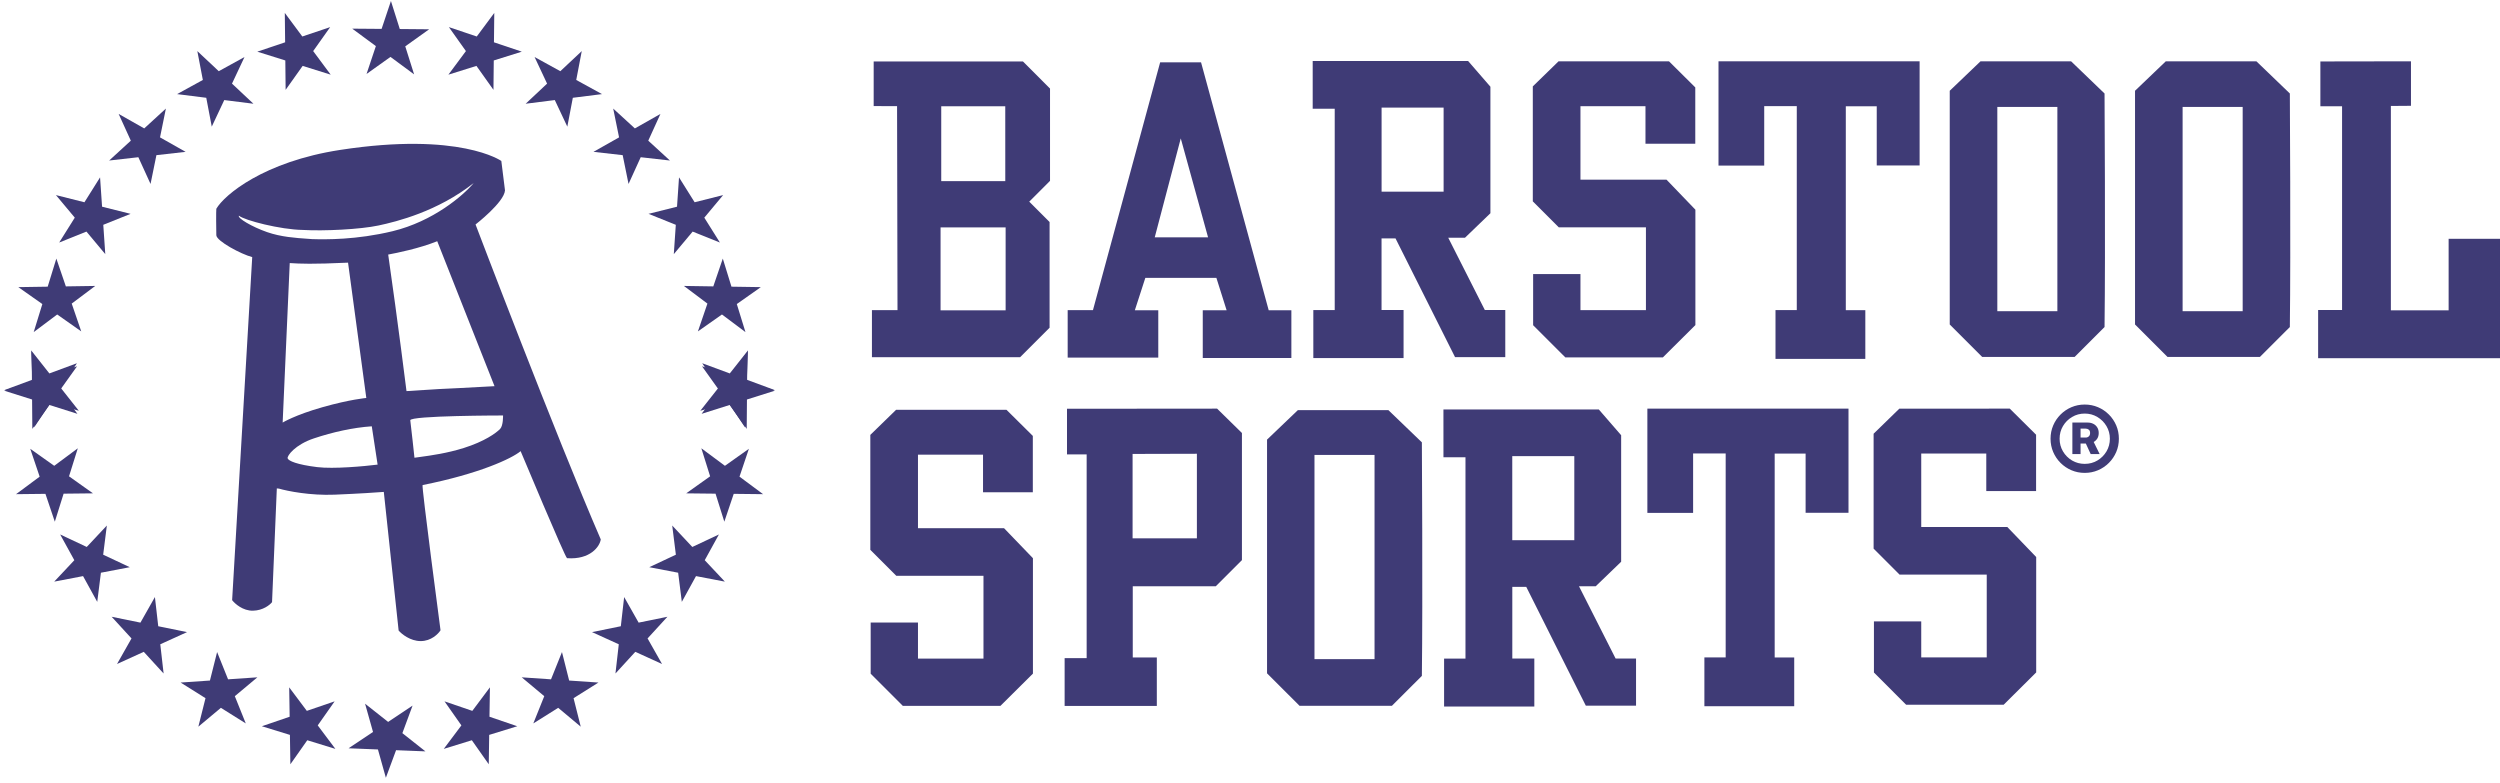 <svg xmlns="http://www.w3.org/2000/svg" width="115" height="36" viewBox="0 0 115 36" fill="none">
    <path d="M17.983 0.046L18.39 1.335L19.741 1.347L18.642 2.132L19.049 3.421L17.962 2.618L16.861 3.403L17.29 2.121L16.203 1.318L17.554 1.329L17.983 0.046Z" fill="#3F3B76"/>
    <path d="M22.737 0.594L22.722 1.946L24.003 2.377L22.713 2.781L22.699 4.133L21.916 3.031L20.626 3.435L21.432 2.35L20.649 1.247L21.931 1.679L22.737 0.594Z" fill="#3F3B76"/>
    <path d="M26.761 2.35L26.507 3.678L27.692 4.329L26.35 4.498L26.097 5.826L25.521 4.603L24.18 4.772L25.166 3.847L24.591 2.623L25.775 3.275L26.761 2.35Z" fill="#3F3B76"/>
    <path d="M30.38 5.241L29.82 6.471L30.817 7.384L29.473 7.232L28.913 8.462L28.643 7.137L27.3 6.985L28.477 6.319L28.207 4.994L29.204 5.907L30.38 5.241Z" fill="#3F3B76"/>
    <path d="M33.264 8.974L32.398 10.012L33.116 11.157L31.862 10.653L30.995 11.69L31.087 10.341L29.832 9.837L31.143 9.508L31.235 8.159L31.953 9.304L33.264 8.974Z" fill="#3F3B76"/>
    <path d="M34.999 13.208L33.893 13.986L34.291 15.277L33.21 14.466L32.104 15.244L32.541 13.965L31.46 13.153L32.812 13.174L33.249 11.895L33.647 13.187L34.999 13.208Z" fill="#3F3B76"/>
    <path d="M35.621 17.937L34.32 18.303L34.266 19.654L33.516 18.529L32.215 18.895L33.052 17.834L32.302 16.709L33.57 17.178L34.408 16.117L34.354 17.468L35.621 17.937Z" fill="#3F3B76"/>
    <path d="M35.649 17.97L34.36 18.377L34.349 19.729L33.563 18.629L32.274 19.036L33.078 17.949L32.292 16.849L33.574 17.277L34.378 16.19L34.367 17.542L35.649 17.97Z" fill="#3F3B76"/>
    <path d="M35.102 22.732L33.751 22.717L33.319 23.998L32.915 22.709L31.564 22.694L32.666 21.911L32.262 20.621L33.347 21.427L34.449 20.645L34.017 21.926L35.102 22.732Z" fill="#3F3B76"/>
    <path d="M33.343 26.755L32.016 26.501L31.364 27.686L31.195 26.345L29.867 26.091L31.09 25.516L30.922 24.174L31.847 25.16L33.07 24.585L32.418 25.769L33.343 26.755Z" fill="#3F3B76"/>
    <path d="M30.454 30.544L29.224 29.984L28.311 30.981L28.464 29.637L27.233 29.077L28.558 28.807L28.711 27.464L29.377 28.641L30.701 28.371L29.788 29.368L30.454 30.544Z" fill="#3F3B76"/>
    <path d="M26.714 33.427L25.677 32.56L24.532 33.278L25.036 32.024L23.999 31.157L25.347 31.249L25.851 29.994L26.181 31.305L27.529 31.397L26.384 32.116L26.714 33.427Z" fill="#3F3B76"/>
    <path d="M22.483 35.157L21.705 34.051L20.413 34.449L21.224 33.368L20.447 32.262L21.726 32.7L22.537 31.618L22.516 32.97L23.795 33.407L22.503 33.805L22.483 35.157Z" fill="#3F3B76"/>
    <path d="M17.75 35.777L17.385 34.475L16.034 34.421L17.159 33.671L16.793 32.37L17.854 33.208L18.978 32.458L18.509 33.725L19.57 34.563L18.219 34.509L17.75 35.777Z" fill="#3F3B76"/>
    <path d="M13.101 0.594L13.116 1.946L11.835 2.377L13.125 2.781L13.139 4.133L13.922 3.031L15.212 3.435L14.406 2.35L15.188 1.247L13.907 1.679L13.101 0.594Z" fill="#3F3B76"/>
    <path d="M9.077 2.35L9.331 3.678L8.146 4.329L9.488 4.498L9.741 5.826L10.316 4.603L11.658 4.772L10.672 3.847L11.247 2.623L10.063 3.275L9.077 2.35Z" fill="#3F3B76"/>
    <path d="M5.458 5.241L6.018 6.471L5.021 7.384L6.364 7.232L6.925 8.462L7.195 7.137L8.538 6.985L7.361 6.319L7.631 4.994L6.634 5.907L5.458 5.241Z" fill="#3F3B76"/>
    <path d="M2.573 8.974L3.44 10.012L2.722 11.157L3.976 10.653L4.843 11.69L4.751 10.341L6.006 9.837L4.695 9.508L4.603 8.159L3.884 9.304L2.573 8.974Z" fill="#3F3B76"/>
    <path d="M0.842 13.208L1.948 13.986L1.55 15.277L2.631 14.466L3.737 15.244L3.299 13.965L4.381 13.153L3.029 13.174L2.592 11.895L2.194 13.187L0.842 13.208Z" fill="#3F3B76"/>
    <path d="M0.219 17.937L1.521 18.303L1.575 19.654L2.325 18.529L3.626 18.895L2.788 17.834L3.538 16.709L2.271 17.178L1.433 16.117L1.487 17.468L0.219 17.937Z" fill="#3F3B76"/>
    <path d="M0.187 17.97L1.476 18.377L1.487 19.729L2.273 18.629L3.562 19.036L2.758 17.949L3.544 16.849L2.262 17.277L1.458 16.19L1.469 17.542L0.187 17.97Z" fill="#3F3B76"/>
    <path d="M0.738 22.732L2.09 22.717L2.522 23.998L2.926 22.709L4.277 22.694L3.175 21.911L3.579 20.621L2.494 21.427L1.392 20.645L1.824 21.926L0.738 22.732Z" fill="#3F3B76"/>
    <path d="M2.494 26.755L3.821 26.501L4.473 27.686L4.642 26.345L5.97 26.091L4.746 25.516L4.915 24.174L3.99 25.16L2.767 24.585L3.419 25.769L2.494 26.755Z" fill="#3F3B76"/>
    <path d="M5.383 30.544L6.613 29.984L7.526 30.981L7.373 29.637L8.603 29.077L7.279 28.807L7.126 27.464L6.46 28.641L5.136 28.371L6.049 29.368L5.383 30.544Z" fill="#3F3B76"/>
    <path d="M9.124 33.427L10.161 32.56L11.306 33.278L10.802 32.024L11.839 31.157L10.491 31.249L9.987 29.994L9.657 31.305L8.308 31.397L9.453 32.116L9.124 33.427Z" fill="#3F3B76"/>
    <path d="M13.357 35.157L14.135 34.051L15.427 34.449L14.616 33.368L15.393 32.262L14.114 32.7L13.303 31.618L13.324 32.97L12.045 33.407L13.336 33.805L13.357 35.157Z" fill="#3F3B76"/>
    <path fill-rule="evenodd" clip-rule="evenodd" d="M9.951 9.603C10.319 8.967 12.134 7.436 15.649 6.896C21.155 6.049 23.061 7.404 23.061 7.404L23.23 8.759C23.188 9.31 21.875 10.326 21.875 10.326C21.875 10.326 25.574 20.054 27.635 24.812C27.593 25.135 27.151 25.755 26.084 25.676C26.006 25.67 23.949 20.753 23.949 20.753C23.538 21.096 22.044 21.792 19.439 22.313C19.382 22.324 20.264 28.993 20.264 28.993C20.16 29.159 19.834 29.49 19.353 29.49C18.872 29.49 18.475 29.166 18.337 29.005L17.655 22.628C17.366 22.651 16.509 22.709 15.391 22.755C14.273 22.801 13.223 22.59 12.838 22.478L12.734 22.466L12.514 27.699C12.414 27.826 12.098 28.083 11.636 28.092C11.174 28.101 10.805 27.772 10.678 27.607L11.602 11.827C11.097 11.696 9.96 11.091 9.951 10.821C9.944 10.604 9.937 9.694 9.951 9.603ZM22.748 17.764C21.701 17.827 20.201 17.896 20.201 17.896L18.699 17.991C18.699 17.991 18.307 14.84 17.857 11.71C18.277 11.631 19.273 11.432 20.113 11.096L22.748 17.764ZM13.328 12.101L13.002 19.438C13.002 19.438 13.575 19.087 14.841 18.729C16.107 18.37 16.85 18.307 16.85 18.307L16.01 12.082C14.362 12.158 13.813 12.133 13.328 12.101ZM18.873 19.334C18.905 19.556 19.065 21.056 19.065 21.056C19.145 21.044 19.234 21.032 19.332 21.019C19.835 20.95 20.558 20.851 21.338 20.606C22.271 20.313 22.821 19.925 23.008 19.727C23.154 19.572 23.14 19.112 23.14 19.112C23.14 19.112 18.842 19.113 18.873 19.334ZM17.102 19.61L17.37 21.372C16.757 21.449 15.343 21.579 14.592 21.487C13.653 21.372 13.27 21.2 13.232 21.085C13.194 20.97 13.577 20.453 14.439 20.166C15.301 19.878 16.239 19.668 17.102 19.61ZM21.79 8.419C21.315 8.99 19.929 10.183 18.056 10.636C16.399 11.036 14.974 11.018 14.358 10.999C14.295 10.994 14.231 10.99 14.165 10.985C13.594 10.946 12.925 10.899 12.289 10.678C11.581 10.432 10.912 10.03 10.989 9.921C11.252 10.139 12.905 10.562 13.922 10.577C14.894 10.635 16.567 10.553 17.415 10.372C18.246 10.195 20.134 9.728 21.79 8.419Z" fill="#3F3B76"/>
    <path fill-rule="evenodd" clip-rule="evenodd" d="M41.265 4.882L41.285 14.266H40.109V16.431H46.926L48.281 15.076V10.213L47.345 9.276L48.301 8.319V4.074L47.056 2.828H40.189V4.88L41.265 4.882ZM43.297 4.887V8.332H46.243L46.242 4.887L43.297 4.887ZM46.259 10.461H43.266V14.276H46.259V10.461Z" fill="#3F3B76"/>
    <path fill-rule="evenodd" clip-rule="evenodd" d="M60.384 2.805H67.532L68.559 3.989V9.809L67.389 10.936H66.619L68.302 14.26H69.243V16.428H66.932L64.193 10.965H63.551V14.26H64.564V16.471H60.413V14.264H61.397V5.002H60.384L60.384 2.805ZM63.553 4.951H66.406V6.884V8.817H63.553L63.553 4.951Z" fill="#3F3B76"/>
    <path fill-rule="evenodd" clip-rule="evenodd" d="M66.398 18.836H73.546L74.573 20.02V25.84L73.404 26.967H72.633L74.317 30.291H75.258V32.46H72.947L70.208 26.996H69.566V30.291H70.579V32.502H66.428V30.296H67.412V21.033H66.399L66.398 18.836ZM69.564 20.982H72.418V22.915V24.848H69.565L69.564 20.982Z" fill="#3F3B76"/>
    <path fill-rule="evenodd" clip-rule="evenodd" d="M53.367 2.867H55.248L58.36 14.271H59.403V16.467H55.327V14.271H56.424L55.954 12.783H52.685L52.203 14.271H53.281V16.451H49.113V14.266H50.276L53.367 2.867ZM55.571 10.917H53.118L54.315 6.366L55.571 10.917Z" fill="#3F3B76"/>
    <path d="M75.692 4.884V6.613H77.983V4.021L76.773 2.82L71.693 2.821L70.509 3.974V9.262L71.703 10.456H75.713V14.265H72.701V12.607H70.524V14.96L72.005 16.44H76.492L77.988 14.954V9.646L76.659 8.264H72.701V4.884H75.692Z" fill="#3F3B76"/>
    <path d="M45.219 20.916V22.644H47.51V20.052L46.299 18.852L41.219 18.852L40.035 20.005V25.293L41.23 26.488H45.24V30.296H42.227V28.638H40.051V30.991L41.531 32.471H46.019L47.515 30.986V25.677L46.185 24.296H42.227V20.916H45.219Z" fill="#3F3B76"/>
    <path d="M79.051 7.617V2.82L88.302 2.82V7.611H86.33V4.889H84.907V14.268H85.805V16.509H81.673V14.264H82.652V4.882H81.154V7.617H79.051Z" fill="#3F3B76"/>
    <path d="M75.779 23.593V18.797L85.031 18.797V23.588H83.058V20.865H81.635V30.244H82.534V32.486H78.402V30.241H79.381V20.859H77.883V23.593H75.779Z" fill="#3F3B76"/>
    <path d="M91.369 20.861V22.589H93.66V19.997L92.45 18.797L87.37 18.798L86.186 19.951V25.238L87.38 26.433H91.39V30.241H88.377V28.583H86.201V30.936L87.681 32.417H92.169L93.665 30.931V25.623L92.335 24.241H88.377V20.861H91.369Z" fill="#3F3B76"/>
    <path fill-rule="evenodd" clip-rule="evenodd" d="M58.284 20.222V30.973L59.779 32.467H64.028L65.406 31.09C65.451 27.509 65.406 20.348 65.406 20.348L63.867 18.867L59.701 18.867L58.284 20.222ZM63.229 20.926H60.466V30.32H63.229V20.926Z" fill="#3F3B76"/>
    <path d="M107.735 4.889H106.737V2.827L110.905 2.82V4.867L109.98 4.874V14.274H112.637V10.986H115V16.476H106.634V14.259H107.735V4.889Z" fill="#3F3B76"/>
    <path fill-rule="evenodd" clip-rule="evenodd" d="M49.082 20.901H49.986V30.273H48.973V32.472H53.214V30.242H52.107V26.967H55.928L57.129 25.766V19.918L55.986 18.797L49.082 18.803V20.901ZM52.099 24.763H55.057V20.873L52.099 20.881V24.763Z" fill="#3F3B76"/>
    <path d="M95.329 20.888V19.438H96.038C96.13 19.438 96.214 19.457 96.29 19.495C96.367 19.533 96.428 19.588 96.472 19.66C96.518 19.731 96.541 19.817 96.541 19.92C96.541 20.022 96.518 20.109 96.47 20.181C96.423 20.253 96.36 20.308 96.282 20.346C96.203 20.383 96.116 20.401 96.021 20.401H95.535V20.128H95.942C95.997 20.128 96.044 20.11 96.083 20.075C96.124 20.04 96.144 19.987 96.144 19.918C96.144 19.846 96.124 19.795 96.083 19.765C96.044 19.733 95.998 19.717 95.944 19.717H95.706V20.888H95.329ZM96.254 20.218L96.584 20.888H96.172L95.863 20.218H96.254ZM95.897 21.753C95.679 21.753 95.476 21.712 95.286 21.631C95.096 21.55 94.929 21.437 94.785 21.293C94.641 21.149 94.528 20.982 94.447 20.792C94.366 20.602 94.325 20.398 94.325 20.181C94.325 19.964 94.366 19.76 94.447 19.57C94.528 19.38 94.641 19.213 94.785 19.069C94.929 18.925 95.096 18.812 95.286 18.731C95.476 18.65 95.679 18.609 95.897 18.609C96.114 18.609 96.318 18.65 96.508 18.731C96.698 18.812 96.865 18.925 97.009 19.069C97.153 19.213 97.265 19.38 97.347 19.57C97.428 19.76 97.468 19.964 97.468 20.181C97.468 20.398 97.428 20.602 97.347 20.792C97.265 20.982 97.153 21.149 97.009 21.293C96.865 21.437 96.698 21.55 96.508 21.631C96.318 21.712 96.114 21.753 95.897 21.753ZM95.897 21.338C96.112 21.338 96.306 21.286 96.48 21.183C96.656 21.078 96.795 20.939 96.899 20.764C97.002 20.589 97.054 20.394 97.054 20.181C97.054 19.968 97.001 19.774 96.897 19.599C96.793 19.424 96.654 19.285 96.478 19.181C96.304 19.076 96.11 19.024 95.897 19.024C95.685 19.024 95.491 19.076 95.315 19.181C95.14 19.285 95 19.424 94.897 19.599C94.793 19.774 94.742 19.968 94.742 20.181C94.742 20.394 94.793 20.589 94.897 20.764C95 20.939 95.14 21.078 95.315 21.183C95.491 21.286 95.685 21.338 95.897 21.338Z" fill="#3F3B76"/>
    <path fill-rule="evenodd" clip-rule="evenodd" d="M98.211 4.175V14.926L99.706 16.42H103.955L105.333 15.043C105.378 11.462 105.333 4.301 105.333 4.301L103.794 2.82L99.627 2.82L98.211 4.175ZM103.163 4.92H100.4V14.314H103.163V4.92Z" fill="#3F3B76"/>
    <path fill-rule="evenodd" clip-rule="evenodd" d="M89.688 4.175V14.926L91.182 16.42H95.432L96.809 15.043C96.854 11.462 96.809 4.301 96.809 4.301L95.27 2.82L91.104 2.82L89.688 4.175ZM94.639 4.92H91.877V14.314H94.639V4.92Z" fill="#3F3B76"/>
</svg>